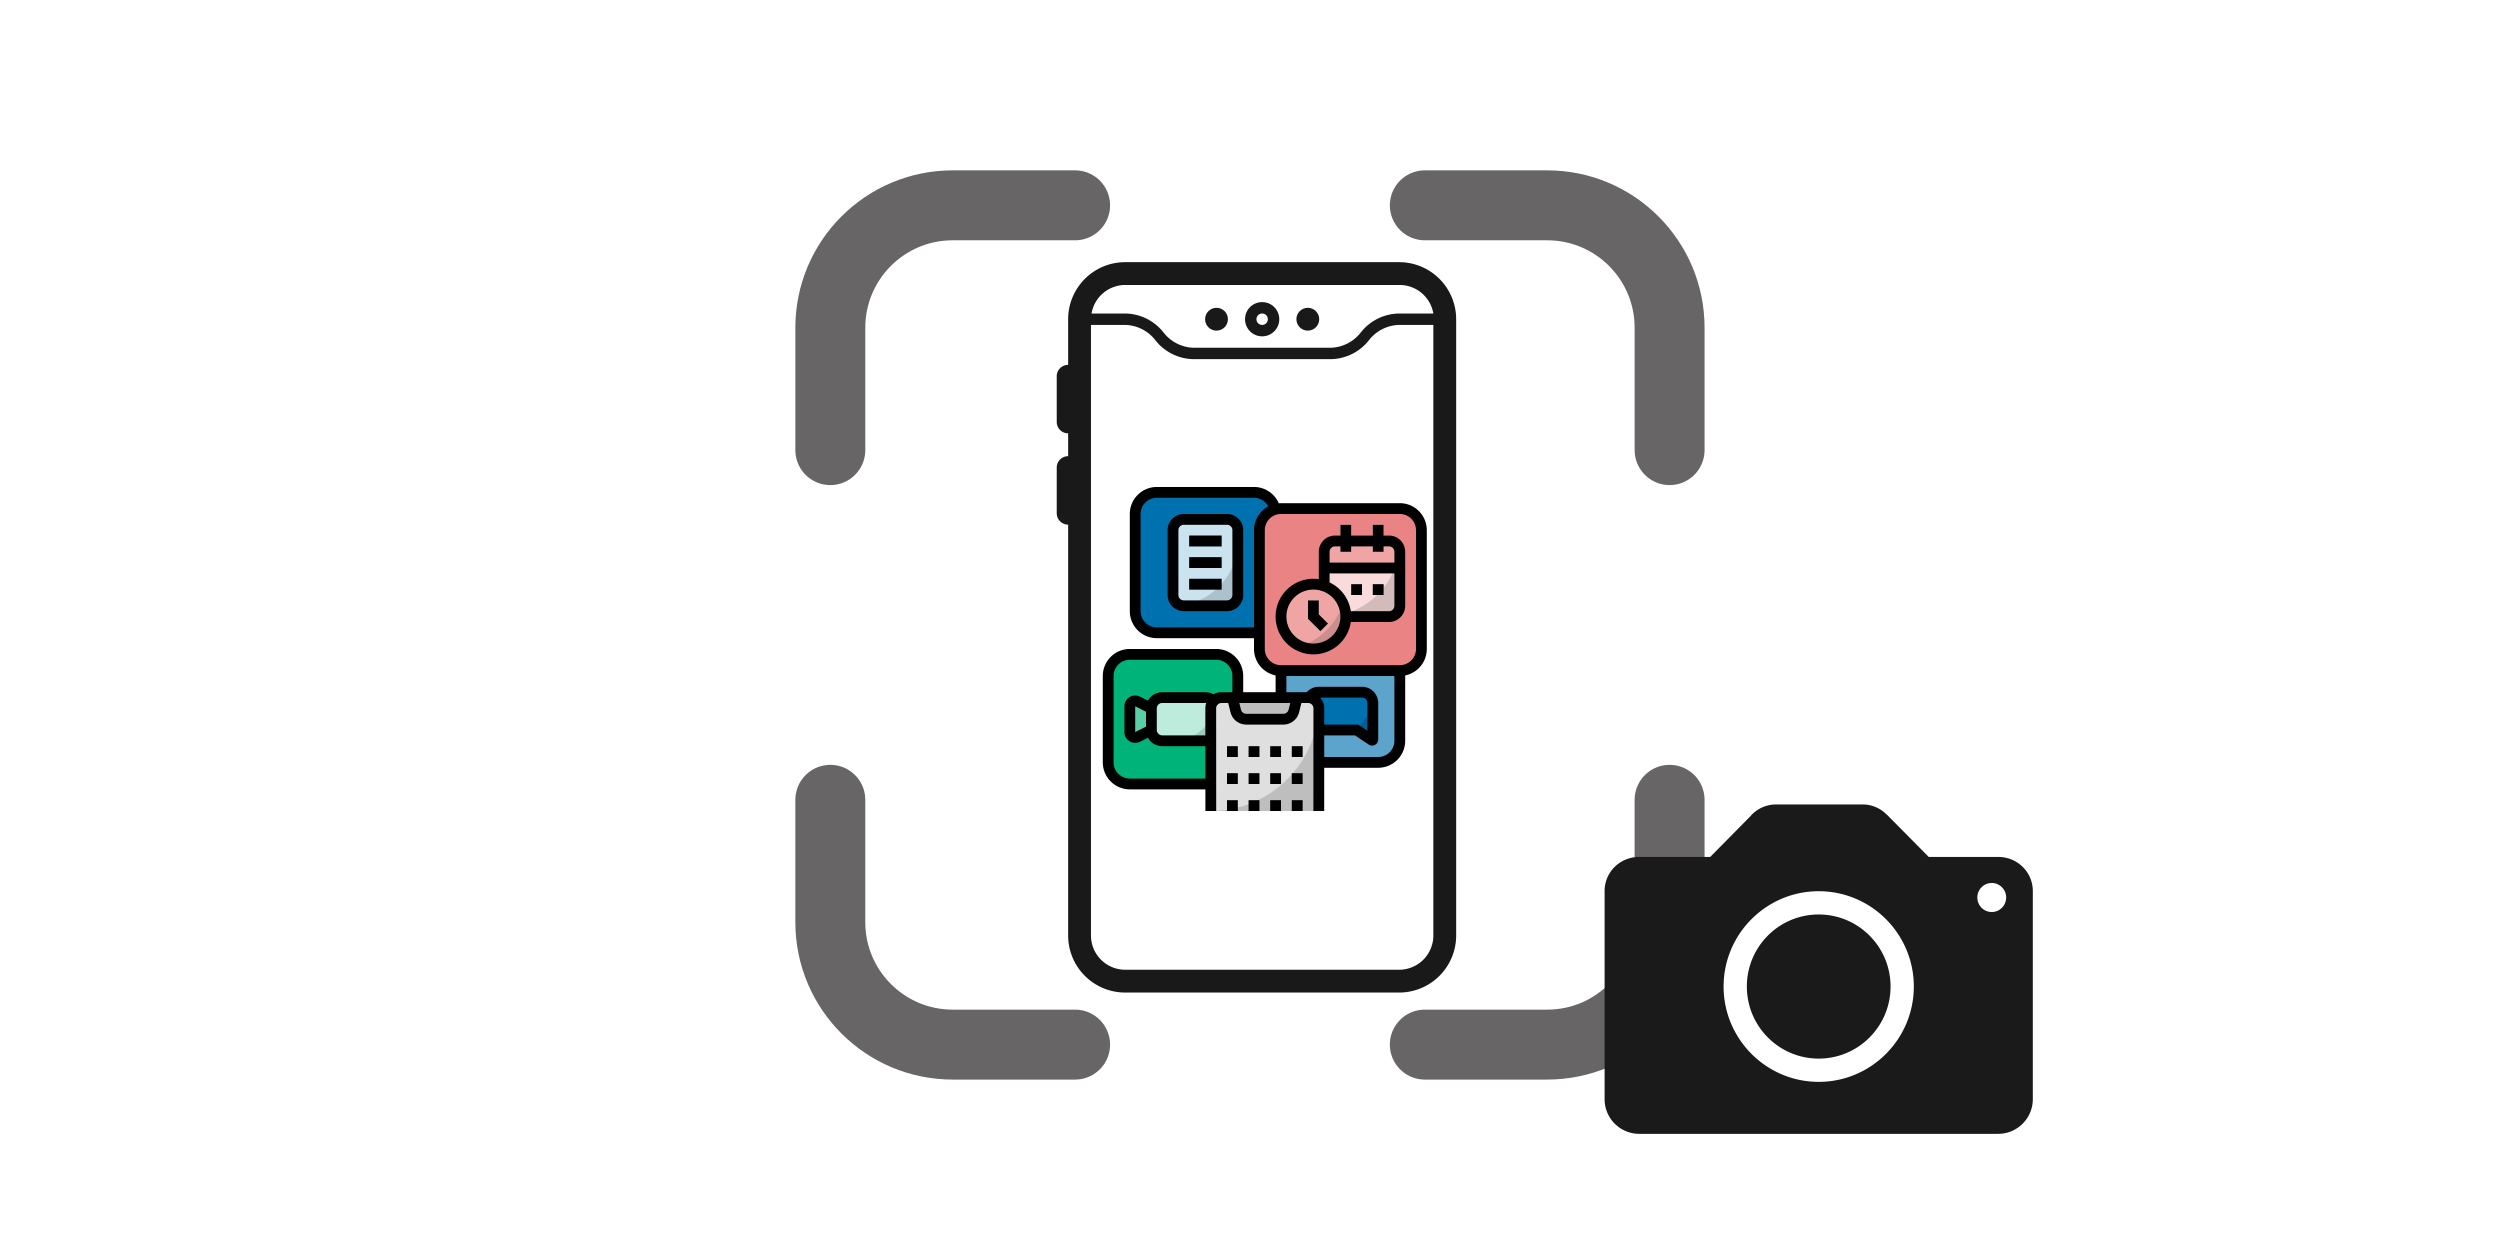 <svg xmlns="http://www.w3.org/2000/svg" width="400" height="200" preserveAspectRatio="none" xmlns:v="https://vecta.io/nano"><g fill="none" stroke="#676565" stroke-width="11.19" stroke-linecap="round" stroke-linejoin="round"><path d="M227.969 167.137h19.583c10.816 0 19.583-8.768 19.583-19.583V127.97m.001-55.952V52.435c0-10.816-8.768-19.583-19.583-19.583H227.97m-55.953 134.285h-19.583c-10.816 0-19.583-8.768-19.583-19.583V127.97"/><path d="M132.851 72.018V52.435c0-10.816 8.768-19.583 19.583-19.583h19.583"/></g><path d="M319.717 137.111H308.6l-6.654-6.72s-.033-.033-.049-.033l-.033-.033c-.988-.988-2.322-1.614-3.838-1.614h-13.835a5.45 5.45 0 0 0-4.052 1.795v.016l-6.506 6.588H262.27c-3.063 0-5.534 2.405-5.534 5.468v33.286a5.54 5.54 0 0 0 5.534 5.55h57.447c3.047 0 5.534-2.487 5.534-5.55v-33.286c0-3.063-2.487-5.468-5.534-5.468zm-28.724 35.987c-8.383 0-15.218-6.852-15.218-15.251 0-8.416 6.835-15.251 15.218-15.251 8.4 0 15.218 6.835 15.218 15.251 0 8.4-6.819 15.251-15.218 15.251zm27.686-27.175c-1.268 0-2.306-1.038-2.306-2.322s1.038-2.322 2.306-2.322 2.306 1.038 2.306 2.322-1.038 2.322-2.306 2.322zm-27.686.395c-6.357 0-11.496 5.155-11.496 11.529 0 6.357 5.139 11.529 11.496 11.529 6.341 0 11.496-5.155 11.496-11.529s-5.155-11.529-11.496-11.529z" fill="#1a1a1a"/><g transform="matrix(1.826 0 0 1.826 142.6 41.945)" fill="#191919"><path d="m32.5 6.5a1.5 1.5 0 10-1.5-1.5 1.5 1.5 0 001.5 1.5zm0-2a.5.5 0 11-.5.5.5.5 0 01.5-.5z"/><circle cx="36.5" cy="5" r="1"/><circle cx="28.5" cy="5" r="1"/><path d="m44.5 0h-24a5 5 0 00-5 5v4a1 1 0 00-1 1v4a1 1 0 001 1v2a1 1 0 00-1 1v4a1 1 0 001 1v36a5 5 0 005 5h24a5 5 0 005-5v-54a5 5 0 00-5-5zm-24 2h24a3 3 0 013 2.5h-3a4.34 4.34 0 00-3.35 1.65 3.45 3.45 0 01-2.65 1.35h-12a3.45 3.45 0 01-2.65-1.35 4.34 4.34 0 00-3.35-1.65h-2.95a3 3 0 012.95-2.5zm24 60h-24a3 3 0 01-3-3v-53.5h3a3.45 3.45 0 012.65 1.35 4.34 4.34 0 003.35 1.65h12a4.34 4.34 0 003.35-1.65 3.45 3.45 0 012.65-1.35h3v53.5a3 3 0 01-3 3z"/></g><g transform="matrix(.108 0 0 .108 174.72 76.188)"><rect x="24" y="264" width="192" height="192" rx="32" fill="#00b378"/><path d="M67.578 333.79A8 8 0 0 0 56 340.945v38.111a8 8 0 0 0 11.578 7.155L88 376.001v-32z" fill="#59cea7"/><rect x="88" y="328" width="96" height="64" rx="16" fill="#bdecdc"/><path d="M120 392h48a16 16 0 0 0 16-16v-32a15.939 15.939 0 0 0-.911-5.282A64.005 64.005 0 0 1 120 392z" fill="#a1c9bc"/><rect x="280" y="248" width="176" height="176" rx="32" fill="#5ca4cc"/><g fill="#0071af"><path d="m400 320h-64a16 16 0 00-16 16v24a16 16 0 0016 16h56l22.445 14.964a1 1 0 001.555-.832v-54.132a16 16 0 00-16-16z"/><rect x="64" y="24" width="208" height="208" rx="32"/></g><rect x="120" y="64" width="96" height="128" rx="16" fill="#cbe2ef"/><path d="M144 88h48v16h-48zm0 32h48v16h-48zm0 32h48v16h-48z" fill="#5ca4cc"/><rect x="248" y="48" width="240" height="240" rx="32" fill="#ea8383"/><rect x="344" y="96" width="112" height="112" rx="16" fill="#f9dbdb"/><path d="m344 136h112v-24a16 16 0 00-16-16h-80a16 16 0 00-16 16z" fill="#f0a5a5"/><path d="M416 72h16v40h-16zm-48 0h16v40h-16z" fill="#f9dbdb"/><path d="M416 160h16v16h-16zm-32 0h16v16h-16z" fill="#f0a5a5"/><path d="M320.08 328H191.93a16 16 0 0 0-16 16l.076 152h160l.075-152a16 16 0 0 0-16-16z" fill="#dfdfdf"/><g fill="#bebebe"><path d="M208 328l4.97 19.881A16 16 0 0 0 228.492 360h55.015a16 16 0 0 0 15.522-12.119l4.97-19.881zm-8 152h16v16h-16zm0-40h16v16h-16zm32 0h16v16h-16zm32 0h16v16h-16zm-64-40h16v16h-16zm32 0h16v16h-16zm32 0h16v16h-16zm32 0h16v16h-16z"/><path d="M335.89 341.68A159.99 159.99 0 0 1 176 496h160V342.5l-.111-.823z"/></g><path d="M200 494.21V496h16v-5.05a159.13 159.13 0 0 1-16 3.26zM264 480h16v16h-16zm32 0h16v16h-16z" fill="#a2a2a2"/><path d="M232 480h16v16h-16z" fill="#bebebe"/><path d="M245.8 480q-6.729 3.268-13.797 5.913V496h16v-16zm50.2-40h16v16h-16z" fill="#a2a2a2"/><path d="M296 440v1.808l1.584-1.808z" fill="#bebebe"/><path d="m131.41 191.32a15.986 15.986 0 004.595.677h64a16 16 0 0016-16v-80a96.011 96.011 0 01-84.595 95.323z" fill="#adc1cc"/><path d="m355.69 207.39a15.975 15.975 0 004.314.605h80a16 16 0 0016-16v-80a15.975 15.975 0 00-.605-4.314 112.04 112.04 0 01-99.709 99.709z" fill="#d4bbbb"/><path d="M389.24 376h2.763l22.445 14.964a1 1 0 0 0 1.555-.832V336a15.957 15.957 0 0 0-.827-5.053A71.915 71.915 0 0 1 389.24 376z" fill="#006095"/><path d="M192 168v-8.523a96.558 96.558 0 0 1-8.538 8.523z" fill="#4e8cae"/><path d="M455.93 110.62l-.062-.577-.102-.665a16.731 16.731 0 0 0-.371-1.687 111.33 111.33 0 0 1-6.754 28.314H456v-24c0-.467-.031-.927-.07-1.384z" fill="#cc8d8d"/><circle cx="328" cy="208" r="48" fill="#f0a5a5"/><path d="M320 211.31V184h16v20.69l13.66 13.65-11.32 11.32z" fill="#f9dbdb"/><path d="m308.29 251.76a47.995 47.995 0 0063.476-63.476 96.216 96.216 0 01-63.476 63.476z" fill="#cc8d8d"/><path d="M456 40H280l-3.284.146A40.055 40.055 0 0 0 240 16H96a40.045 40.045 0 0 0-40 40v144a40.045 40.045 0 0 0 40 40h144v16a40.068 40.068 0 0 0 32 39.195V320h-48v-24a40.045 40.045 0 0 0-40-40H56a40.045 40.045 0 0 0-40 40v128a40.045 40.045 0 0 0 40 40h111.98l.016 32.004 16-.008-.076-152a8.009 8.009 0 0 1 8-8h9.829l3.455 13.821a23.965 23.965 0 0 0 23.283 18.179h55.016a23.965 23.965 0 0 0 23.283-18.179l3.455-13.821h9.829a8.008 8.008 0 0 1 8 7.996l-.076 152 16 .008.032-64.004h79.968a40.045 40.045 0 0 0 40-40v-96.805a40.068 40.068 0 0 0 32-39.195v-176a40.045 40.045 0 0 0-40-40zM167.92 344l.02 39.996h-63.944a8.009 8.009 0 0 1-8-8v-32a8.009 8.009 0 0 1 8-8h64a7.9 7.9 0 0 1 1.263.112A23.896 23.896 0 0 0 167.92 344zm40.076-24.004H191.92a23.843 23.843 0 0 0-11.963 3.208 23.992 23.992 0 0 0-11.961-3.208h-64a24.019 24.019 0 0 0-21.071 12.521l-11.774-5.887a15.999 15.999 0 0 0-23.155 14.311v38.111a15.976 15.976 0 0 0 23.155 14.311l11.774-5.887a24.019 24.019 0 0 0 21.071 12.521h63.952l.024 48H55.992a24.028 24.028 0 0 1-24-24v-128a24.028 24.028 0 0 1 24-24h128a24.028 24.028 0 0 1 24 24zm-128 28.944v22.112l-16 8v-38.111zm160-268.94v144h-144a24.028 24.028 0 0 1-24-24V56a24.028 24.028 0 0 1 24-24h144a24.02 24.02 0 0 1 21.175 12.719A40.032 40.032 0 0 0 239.996 80zm51.269 265.94a7.988 7.988 0 0 1-7.761 6.06h-55.016a7.988 7.988 0 0 1-7.761-6.06l-2.485-9.94h75.507zM337.941 328h62.055a8.009 8.009 0 0 1 8 8v41.052L394.418 368h-50.359l.012-24a23.901 23.901 0 0 0-6.131-16zm110.06 64a24.027 24.027 0 0 1-24 24h-79.96l.016-32h45.522l20.428 13.618a9 9 0 0 0 13.995-7.487V336a24.027 24.027 0 0 0-24-24h-64a24.086 24.086 0 0 0-17.876 8h-30.124v-24h160zm32-136a24.027 24.027 0 0 1-24 24h-176a24.027 24.027 0 0 1-24-24V80a24.027 24.027 0 0 1 24-24h176a24.027 24.027 0 0 1 24 24zM200 480h16v16h-16zm32 0h16v16h-16zm32 0h16v16h-16zm32 0h16v16h-16zm-96-40h16v16h-16zm32 0h16v16h-16zm32 0h16v16h-16zm32 0h16v16h-16zm-96-40h16v16h-16zm32 0h16v16h-16zm32 0h16v16h-16zm32 0h16v16h-16zM440 88h-8V72h-16v16h-32V72h-16v16h-8a24.028 24.028 0 0 0-24 24v40.581A55.997 55.997 0 1 0 383.419 216H440a24.028 24.028 0 0 0 24-24v-80a24.028 24.028 0 0 0-24-24zM328 248a40 40 0 1 1 40-40 40.045 40.045 0 0 1-40 40zm120-56a8.009 8.009 0 0 1-8 8h-56.581A56.147 56.147 0 0 0 352 157.414V144h96zm0-64h-96v-16a8.009 8.009 0 0 1 8-8h8v8h16v-8h32v8h16v-8h8a8.009 8.009 0 0 1 8 8zM200 56h-64a24.027 24.027 0 0 0-24 24v96a24.027 24.027 0 0 0 24 24h64a24.027 24.027 0 0 0 24-24V80a24.027 24.027 0 0 0-24-24zm8 120a8.009 8.009 0 0 1-8 8h-64a8.009 8.009 0 0 1-8-8V80a8.009 8.009 0 0 1 8-8h64a8.009 8.009 0 0 1 8 8zm-64-88h48v16h-48zm0 32h48v16h-48zm0 32h48v16h-48zm176 32v27.31l18.34 18.35 11.32-11.32L336 204.69V184zm96-24h16v16h-16zm-32 0h16v16h-16z"/></g></svg>